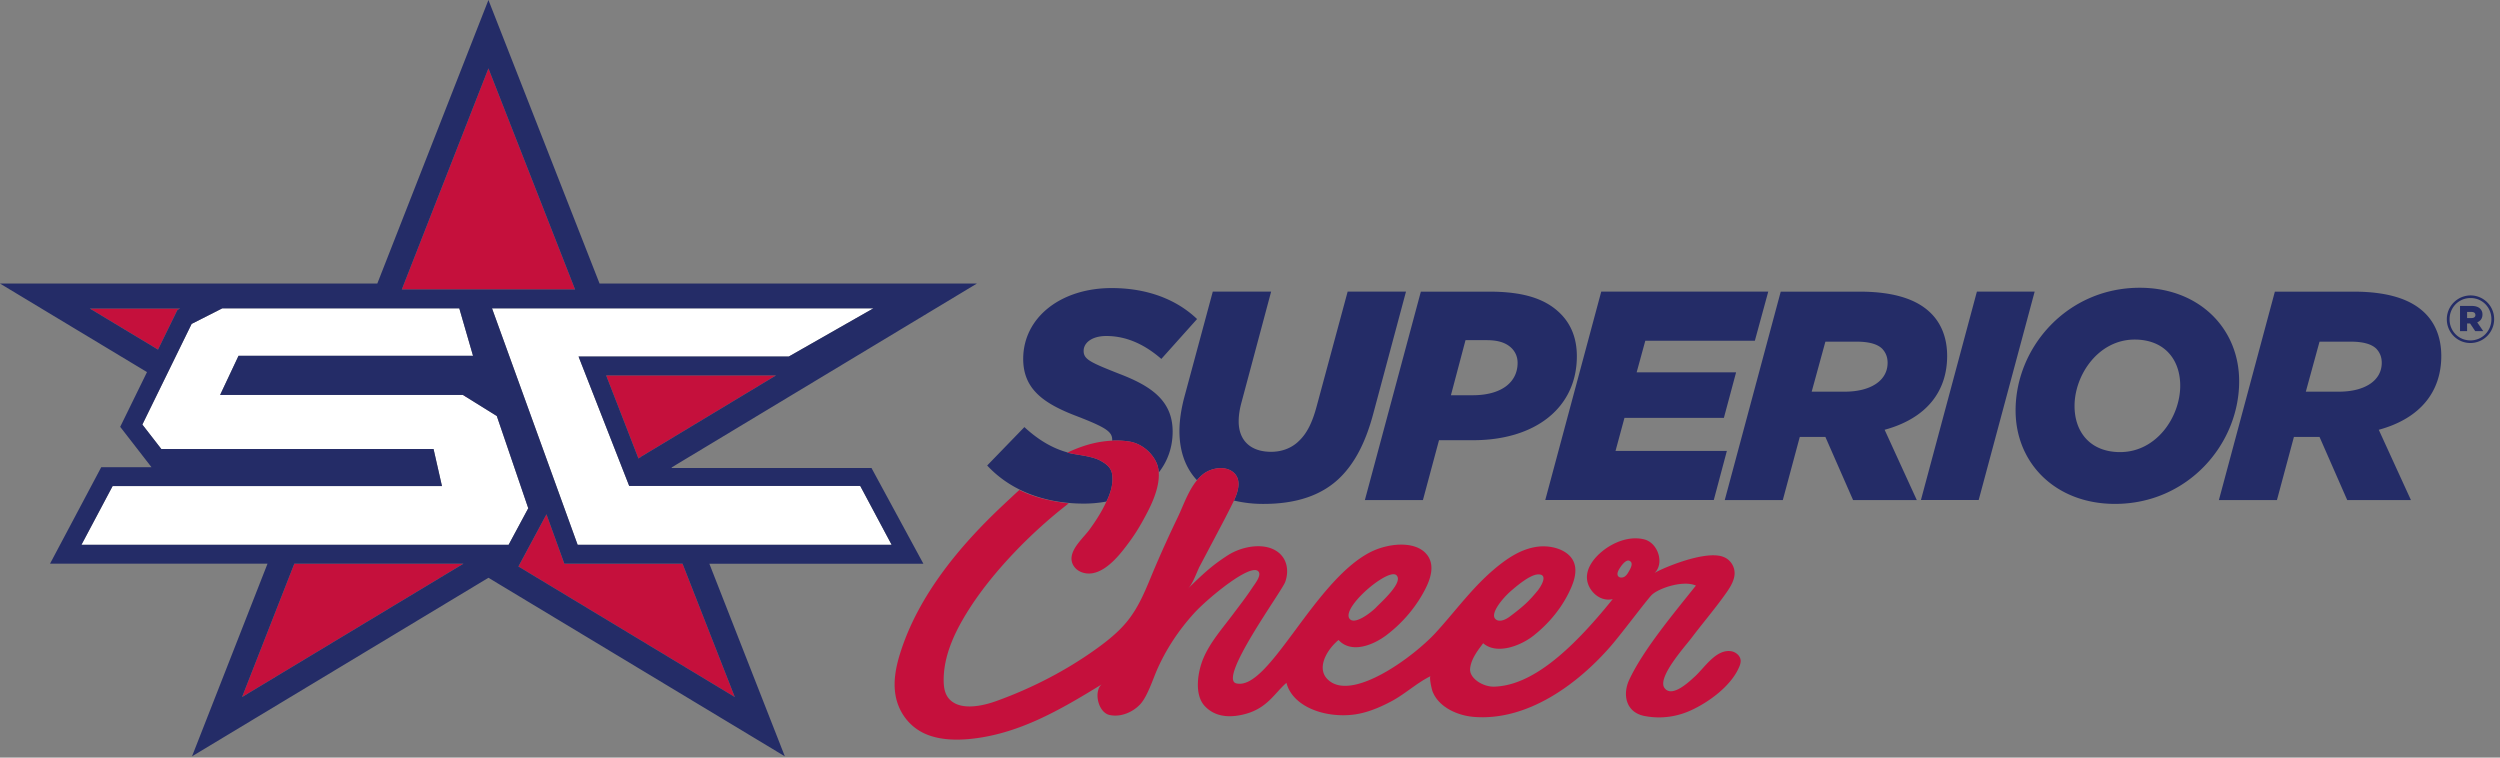 <?xml version="1.0" encoding="UTF-8"?> <svg xmlns="http://www.w3.org/2000/svg" xmlns:xlink="http://www.w3.org/1999/xlink" width="231" height="70" viewBox="0 0 231 70" version="1.1" xml:space="preserve" fill-rule="evenodd" clip-rule="evenodd" stroke-linejoin="round" stroke-miterlimit="2"><rect x="0" y="0" width="231" height="70" fill="#808080" stroke="none"/><g fill-rule="nonzero"><path d="M104.376 40.802c.836.142 1.576.643 2.068 1.273.233.297.415.621.517.954.062.201.092.414.107.63.821-1.043 1.285-2.326 1.285-3.783 0-2.888-2.035-4.236-5.006-5.364-2.641-1.045-3.219-1.32-3.219-2.09 0-.771.798-1.376 2.091-1.376 1.953 0 3.631.853 5.089 2.118l3.301-3.686c-1.843-1.76-4.512-2.861-7.895-2.861-4.704 0-8.17 2.724-8.17 6.547 0 2.834 1.953 4.154 5.006 5.31 2.696 1.045 3.219 1.43 3.219 2.173 0 .024-.008.046-.009.07a7.506 7.506 0 0 1 1.616.085M102.761 43.824c-.096-.639-.554-.963-1.089-1.261-.564-.313-1.482-.453-2.153-.563-.531-.087-.894-.175-.894-.175l.032-.015c-1.391-.377-2.717-1.155-4.003-2.346l-3.439 3.548c2.063 2.229 5.172 3.521 8.941 3.521.728 0 1.42-.069 2.078-.189.063-.137.131-.271.188-.41.285-.697.444-1.416.339-2.11M111.222 43.77c.695-.513 1.823-.719 2.566-.253 1.007.631.645 1.855.229 2.734a11.6 11.6 0 0 0 2.748.31c2.971 0 5.391-.77 7.097-2.476 1.348-1.348 2.31-3.218 2.998-5.749l3.053-11.389h-5.391l-2.861 10.591c-.413 1.541-.908 2.503-1.623 3.191-.66.66-1.568 1.018-2.586 1.018-1.925 0-2.998-1.073-2.998-2.806 0-.633.11-1.21.275-1.816l2.723-10.178h-5.391l-2.641 9.793c-.275 1.046-.44 2.119-.44 3.081 0 1.885.563 3.424 1.622 4.554a3.62 3.62 0 0 1 .62-.605M135.413 31.431h1.981c.99 0 1.76.22 2.283.743.357.357.55.825.55 1.348 0 1.815-1.513 2.998-4.154 2.998h-2.008l1.348-5.089Zm-3.934 14.772 1.486-5.529h3.164c5.694 0 9.572-2.971 9.572-7.758 0-1.595-.495-2.916-1.513-3.933-1.403-1.403-3.466-2.036-6.602-2.036h-6.299l-5.172 19.256h5.364ZM158.353 46.203l1.21-4.539h-10.288l.826-3.053h9.187l1.128-4.209h-9.188l.798-2.916h10.123l1.238-4.539h-15.432l-5.172 19.256h15.57ZM170.454 36.19H167.4l1.266-4.621h2.888c1.128 0 1.926.22 2.366.66.33.357.495.77.495 1.293 0 1.65-1.568 2.668-3.961 2.668m9.463-3.301c0-1.541-.468-2.916-1.486-3.934-1.292-1.293-3.411-2.008-6.629-2.008h-7.262l-5.172 19.256h5.364l1.568-5.832h2.366l2.558 5.832h5.887l-2.971-6.492c3.934-1.073 5.777-3.603 5.777-6.822M182.665 26.947l-5.172 19.256h5.337l5.172-19.256h-5.337ZM195.896 41.774c-2.723 0-4.208-1.815-4.208-4.264 0-2.861 2.2-6.134 5.556-6.134 2.723 0 4.209 1.815 4.209 4.264 0 2.861-2.173 6.134-5.557 6.134m1.816-15.185c-6.685 0-11.471 5.475-11.471 11.334 0 4.896 3.713 8.637 9.188 8.637 6.684 0 11.47-5.474 11.47-11.333 0-4.896-3.713-8.638-9.187-8.638M216.112 36.19h-3.054l1.266-4.621h2.888c1.128 0 1.926.22 2.366.66.33.357.495.77.495 1.293 0 1.65-1.568 2.668-3.961 2.668m1.348-9.243h-7.262l-5.172 19.256h5.364l1.568-5.832h2.366l2.558 5.832h5.887l-2.971-6.492c3.934-1.073 5.777-3.603 5.777-6.822 0-1.541-.468-2.916-1.486-3.934-1.292-1.293-3.411-2.008-6.629-2.008M230.206 29.496c0 1.069-.834 1.957-1.939 1.957-1.1 0-1.927-.876-1.927-1.945v-.012c0-1.069.834-1.957 1.939-1.957 1.099 0 1.927.876 1.927 1.945v.012Zm-1.927-2.199a2.202 2.202 0 0 0-2.193 2.199v.012c0 1.19.955 2.187 2.181 2.187a2.201 2.201 0 0 0 2.192-2.199v-.012a2.18 2.18 0 0 0-2.18-2.187" fill="#242c67"></path><path d="M228.726 29.115c0 .169-.127.272-.351.272h-.416v-.562h.416c.212 0 .351.091.351.278v.012Zm.652-.042v-.012a.719.719 0 0 0-.205-.532c-.163-.163-.417-.26-.779-.26h-1.088v2.326h.653v-.707h.277l.472.707h.743l-.556-.81c.29-.12.483-.356.483-.712" fill="#242c67"></path><path d="M150.523 52.77c-.108.191-.223.39-.412.51-.188.12-.473.125-.596-.046-.113-.157-.047-.379.046-.556a2.49 2.49 0 0 1 .061-.108c.19-.319.608-.881.919-.759.437.171.122.71-.018.959m-25.117 2.626c1.129-1.305 3.105-2.683 3.607-2.258.741.627-1.407 2.506-1.864 2.991-.322.342-1.925 1.658-2.435 1.063-.306-.357.06-1.065.692-1.796m14.18-.768c.529-.463 1.768-1.518 2.516-1.551 1.069-.047.182 1.253-.036 1.516-.799.964-1.281 1.422-2.573 2.386-.534.398-1.087.514-1.355.174-.414-.527.712-1.88 1.448-2.525m20.318 5.537a1.605 1.605 0 0 0-.386.003c-1.182.156-2.107 1.606-2.903 2.333-.511.466-2.141 2.039-2.824 1.054-.674-.97 1.941-3.862 2.476-4.572.997-1.322 2.075-2.587 3.045-3.93.434-.601.879-1.229.957-1.925a1.62 1.62 0 0 0-1.133-1.709c-1.836-.577-6.002 1.302-6.28 1.545.957-.837.382-2.816-.962-3.134-1.344-.317-2.784.264-3.789 1.063-.89.708-1.591 1.682-1.456 2.694.134 1.012 1.183 2.059 2.37 1.766-3.995 4.969-7.569 7.986-10.944 8.093-.968.031-2.103-.647-2.227-1.428-.008-.07-.018-.139-.012-.211.073-.865.65-1.639 1.211-2.373 1.21 1.065 3.403.293 4.677-.721 1.553-1.236 2.75-2.773 3.465-4.449.355-.833.584-1.784.105-2.573-.565-.93-1.996-1.34-3.245-1.173-1.249.167-2.334.797-3.266 1.5-2.444 1.844-4.121 4.255-6.115 6.434-1.994 2.179-7.332 6.112-9.686 4.569-1.506-.987-.519-2.868.698-3.887 1.2 1.308 3.248.446 4.422-.442 1.528-1.156 2.834-2.702 3.675-4.425.466-.956.764-2.097.106-2.974-1.044-1.388-3.658-1.119-5.331-.239-5.225 2.747-9.315 12.798-12.316 12.091-1.732-.409 4.197-8.487 4.518-9.373.331-.918.231-2.013-.589-2.695-1.222-1.016-3.385-.634-4.749.253-1.364.887-2.084 1.532-3.65 3.054.479-.465.79-1.494 1.104-2.089l1.169-2.213c.659-1.248 1.329-2.492 1.946-3.761l.032-.07c.416-.879.778-2.103-.229-2.734-.743-.466-1.87-.26-2.566.253a3.656 3.656 0 0 0-.62.605c-.807.967-1.261 2.339-1.774 3.415a110.08 110.08 0 0 0-2.274 5.027c-.669 1.603-1.291 3.249-2.449 4.652-.778.942-1.776 1.748-2.82 2.496-2.751 1.973-5.869 3.6-9.211 4.807-1.412.51-3.306.862-4.294-.11-.471-.462-.574-1.104-.584-1.707-.04-2.414 1.093-4.74 2.477-6.87 2.194-3.377 5.676-6.958 9.078-9.574-1.617-.179-3.237-.568-4.56-1.238-.335.296-1.143 1.059-1.466 1.361-4.223 3.951-7.85 8.467-9.493 13.548-.434 1.342-.728 2.744-.475 4.117.253 1.373 1.12 2.721 2.573 3.431 1.251.61 2.788.69 4.234.555 4.59-.429 8.529-2.778 12.232-5.047a.92.92 0 0 0-.301.465c-.283.832.157 2.163 1.018 2.359 1.052.24 2.179-.273 2.842-.986.663-.714 1.176-2.318 1.545-3.162.825-1.888 1.995-3.674 3.459-5.278 1.224-1.342 5.427-4.843 5.969-3.756.19.382-.414 1.121-.598 1.402-.564.863-1.204 1.678-1.822 2.504-.96 1.285-2.059 2.517-2.701 4.005-.52 1.207-.898 3.348.099 4.433 1.045 1.138 2.55 1.079 3.78.744 2.038-.553 2.71-1.953 3.781-2.873.57 2.193 3.515 3.265 6.204 2.936 1.095-.135 2.23-.571 3.332-1.146 1.338-.67 2.467-1.768 3.784-2.409-.156.075.108 1.209.161 1.355.541 1.505 2.326 2.285 3.808 2.409 4.96.415 9.624-3.012 12.7-6.562.936-1.08 3.131-4.013 3.718-4.658.587-.645 2.944-1.447 4.127-.911-2.063 2.586-4.856 5.923-6.155 8.694-.648 1.384-.311 3.012 1.386 3.351 1.495.299 3.011.094 4.389-.553 1.654-.778 3.643-2.241 4.379-3.97.081-.19.15-.394.137-.6-.03-.46-.476-.813-.933-.866" fill="#c5103c"></path><path d="M106.444 42.075c-.492-.63-1.232-1.131-2.068-1.273a7.512 7.512 0 0 0-1.617-.085c-.614.03-1.227.12-1.815.263-1.133.275-2.13.752-2.287.829l-.032.016s.363.088.893.175c.672.11 1.59.25 2.154.563.535.298.993.622 1.089 1.261.105.694-.054 1.412-.339 2.11-.057.139-.125.273-.188.409-.417.905-.955 1.752-1.539 2.556-.54.743-1.61 1.653-1.685 2.618-.044.578.32 1.091.845 1.319 1.519.658 3.012-.869 3.879-1.956 1.089-1.367 1.619-2.272 2.288-3.554.515-.986 1.131-2.42 1.046-3.667a2.786 2.786 0 0 0-.107-.63 2.99 2.99 0 0 0-.517-.954M40.059 41.485l.225.991-.225-.991ZM58.992 42.366l.03-.018.185-.112-.006-.016 12.502-7.531H56.009l2.983 7.677ZM26.778 53.148l-.777 1.983-3.636 9.276 20.457-12.322H27.195l-.417 1.063ZM63.067 52.086h-10.92l-.417-1.151-1.236-3.416-.02.037-.5.931-1.44 2.679-.493.919h-.001l-.139.258 19.995 12.065-4.829-12.322ZM48.373 45.677l-.526-1.542-1.941-5.693-3.133-1.949 3.132 1.949 2.468 7.235ZM37.126 26.746h16.01l-1.51-3.855-5.07-12.936-1.425-3.636-1.601 4.086-6.404 16.341ZM16.138 29.161l.154-.315.103-.21.096-.048.158-.081H8.296l1.565.942 4.739 2.855 1.538-3.143Z" fill="#c5103c"></path><path d="m48.373 45.677-2.468-7.235-3.132-1.949H20.338l1.022-2.171.681-1.447h21.667l-1.269-4.384H20.536l-.03.016-.028.014-2.773 1.407-.874 1.786-.731 1.494-1.017 2.079-1.931 3.943 1.085 1.399.664.857h25.157l.225.991.02.086.145.636.389 1.715H10.405L7.524 50.34h39.472l1.815-3.378-.438-1.285ZM79.488 44.902H58.14l-4.682-11.959h19.43l4.689-2.671 3.125-1.781H45.461l3.165 8.74 4.747 13.109h29.016l-2.901-5.438Z" fill="#fff"></path><path d="m53.372 50.34-4.747-13.109-3.164-8.74h35.241l-3.126 1.781-4.689 2.671H53.458l4.681 11.959h21.348l2.901 5.438H53.372Zm14.524 14.067L47.901 52.343l2.073-3.857.5-.93.02-.037 1.653 4.567h10.92l4.829 12.321ZM7.525 50.339l2.88-5.426h30.432l-.534-2.35-.019-.087-.225-.991H14.902l-1.749-2.255 4.553-9.302 2.772-1.407.028-.014.031-.016h21.902l1.269 4.384H22.042l-1.703 3.618h22.435l3.132 1.948 2.906 8.521-1.815 3.377H7.525Zm14.841 14.068 3.635-9.276.777-1.983.417-1.063h15.627L22.366 64.407ZM9.861 29.449l-1.565-.942h8.353l-.158.08-.096.049-.103.21-.154.315-1.539 3.142v.001l-4.738-2.855ZM43.53 10.404l1.601-4.085 6.495 16.572 1.51 3.855h-16.01l6.404-16.342ZM59.201 42.22l.006.015-.185.112-.03.019-2.983-7.677h15.694L59.201 42.22Zm26.119 9.866-1.398-2.578-2.9-5.349-.495-.914H62.079l-.021-.054 21.097-12.709 7.108-4.281H55.4L47.278 5.478 45.131 0l-2.147 5.478-8.121 20.723H0l7.106 4.281 6.476 3.9-1.997 4.08-.479.977.667.86 1.749 2.256.475.613H9.355l-.492.927-2.88 5.426-1.361 2.564h20.096l-4.499 11.481-2.476 6.318 5.813-3.501 21.575-12.997 21.575 12.997 5.813 3.501-2.476-6.318-4.499-11.48H85.32Z" fill="#242c67"></path></g></svg> 